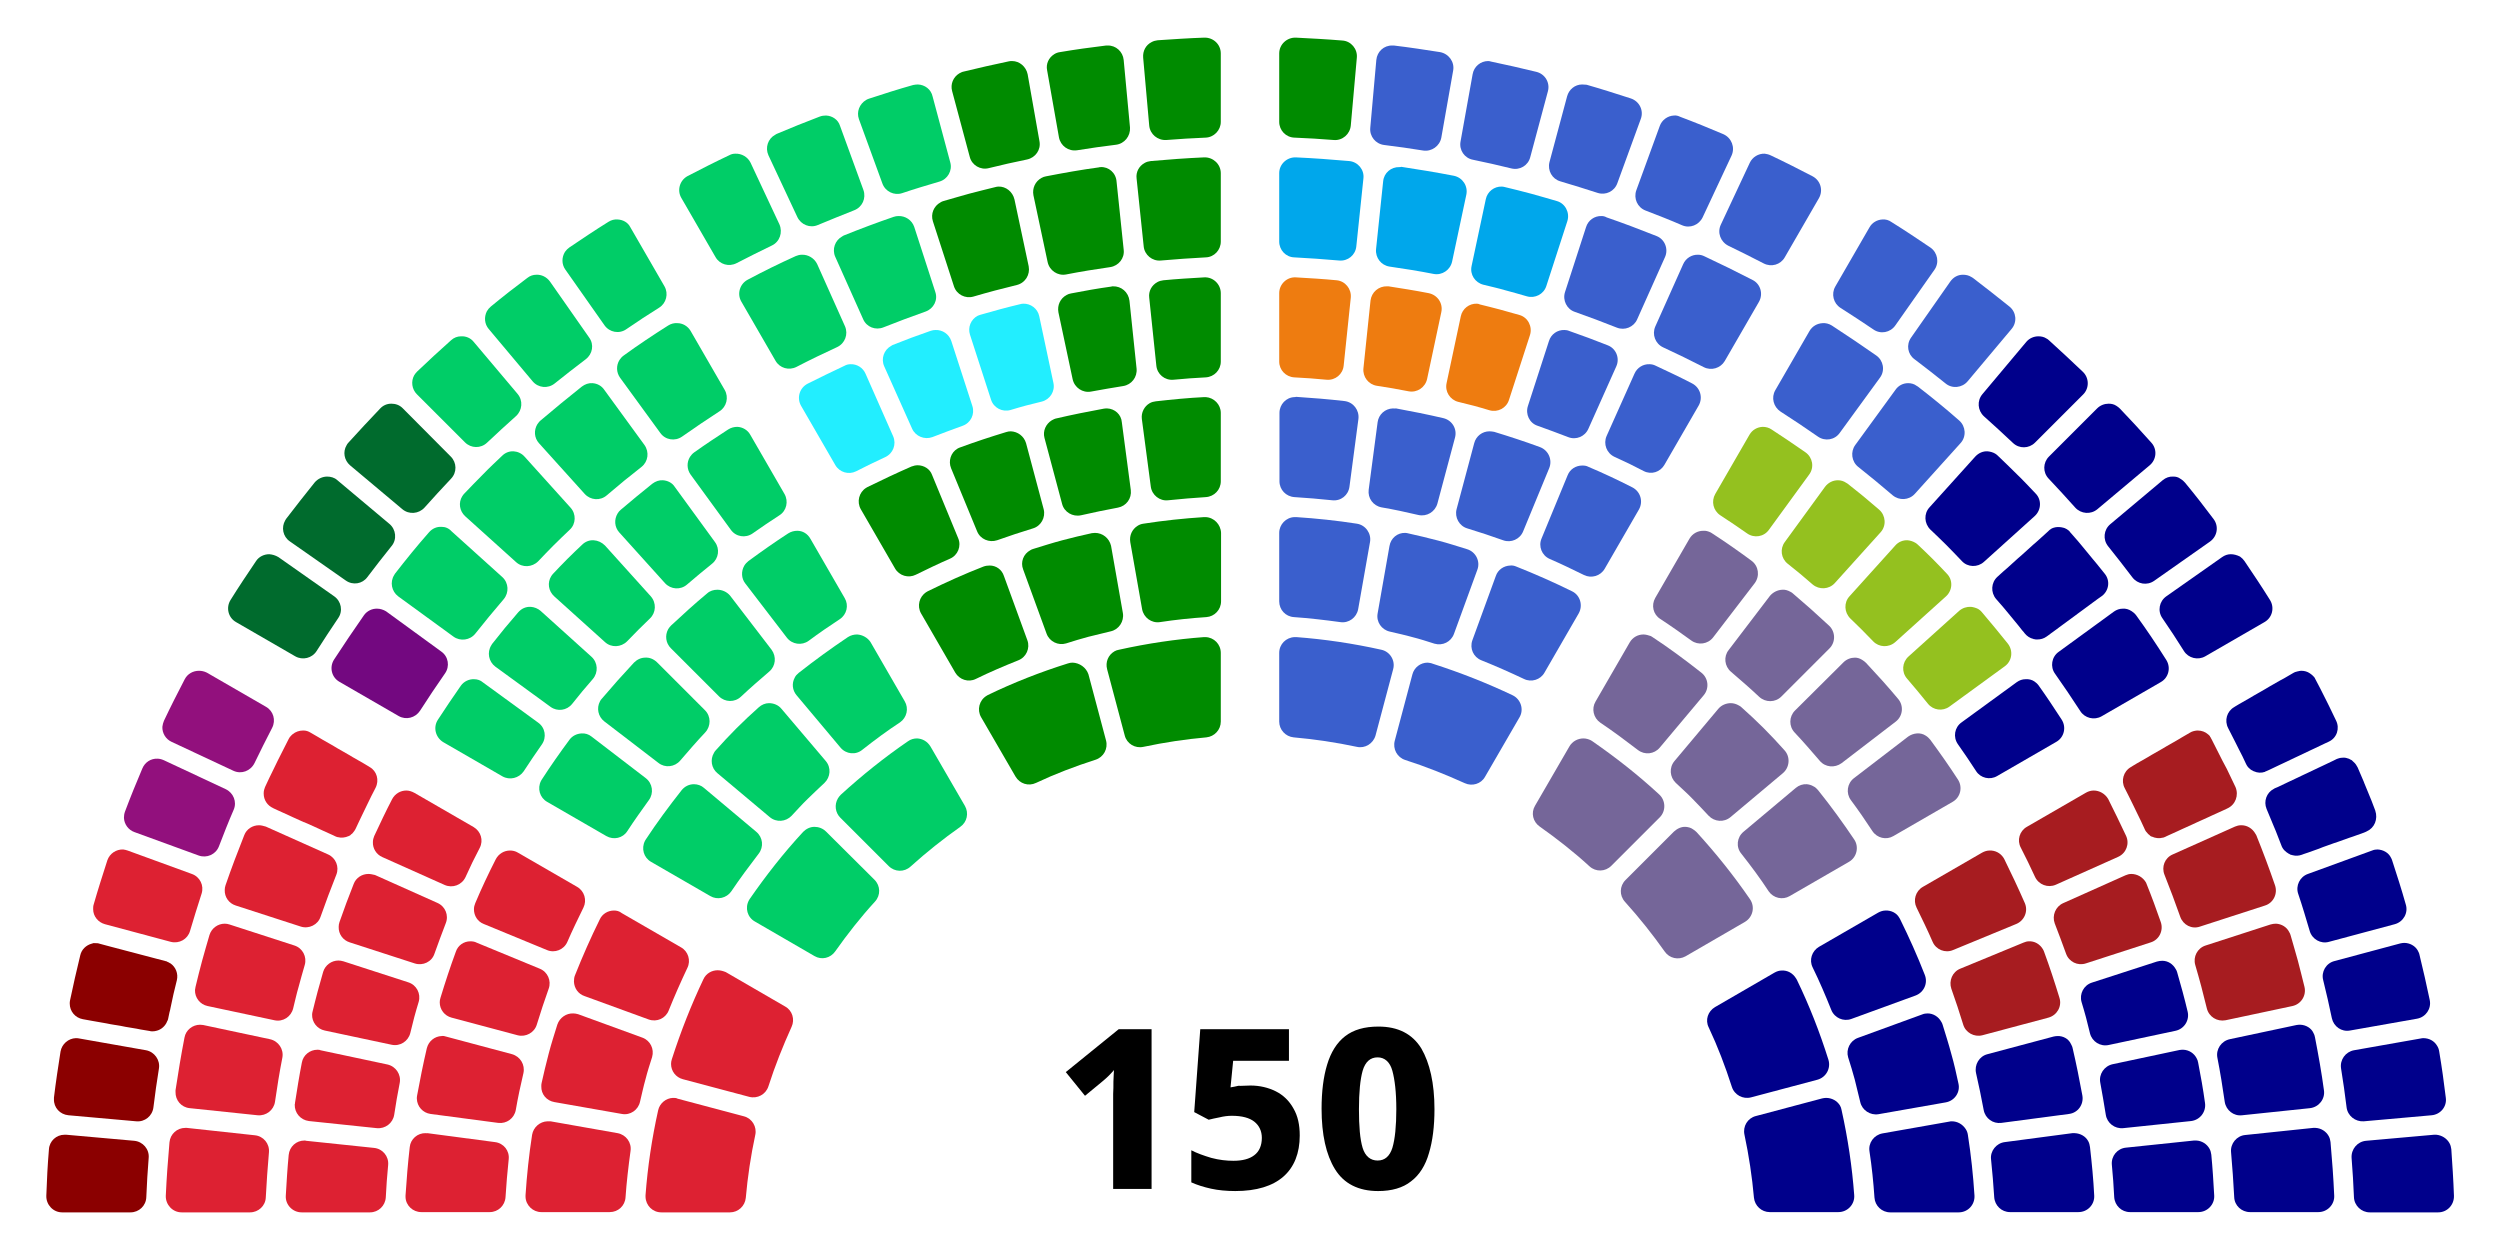 <svg version="1.1" id="svg2" xmlns:cc="http://creativecommons.org/ns#" xmlns:dc="http://purl.org/dc/elements/1.1/" xmlns:rdf="http://www.w3.org/1999/02/22-rdf-syntax-ns#" xmlns:svg="http://www.w3.org/2000/svg" xmlns="http://www.w3.org/2000/svg" xmlns:xlink="http://www.w3.org/1999/xlink" x="0" y="0" viewBox="0 0 950 475" style="enable-background:new 0 0 950 475;" xml:space="preserve"><style type="text/css">.st0{fill:#3A5FCD;}
	.st1{fill:#92107D;}
	.st2{fill:#00A7EB;}
	.st3{fill:#008B00;}
	.st4{fill:#00008B;}
	.st5{fill:#EE7C10;}
	.st6{fill:#A71C20;}
	.st7{fill:#730880;}
	.st8{fill:#006B2D;}
	.st9{fill:#00CD67;}
	.st10{fill:#94C11F;}
	.st11{fill:#22EEFF;}
	.st12{fill:#DD2132;}
	.st13{fill:#756699;}
	.st14{fill:#8B0000;}</style><g id="g1289" transform="translate(0)"><path id="path2449" d="M437.6 451.8h-14.6V419c0-.8 0-1.9 0-3.3.1-1.4.1-3.1.1-4.7.1-1.7.1-3.1.2-4.4-.4.6-1.1 1.2-1.9 2.1-.8.8-1.5 1.4-2.2 2l-6.9 5.7-7.3-9 20.1-16.3h12.5L437.6 451.8z"/><path id="path2451" d="M475.2 412.5c3.5 0 6.8.8 9.6 2.2s5.1 3.6 6.7 6.5c1.7 2.9 2.4 6.3 2.4 10.3 0 6.7-2.1 12-6.2 15.6-4.1 3.6-10.2 5.5-18.3 5.5-3.3 0-6.5-.3-9.2-.9s-5.3-1.4-7.5-2.4v-12.2c2.1 1.1 4.6 2 7.6 2.9 3 .8 5.8 1.1 8.4 1.1 3.4 0 6.1-.7 7.9-2.1 1.9-1.4 2.9-3.7 2.9-6.6 0-2.6-1-4.7-2.9-6.2-1.8-1.4-4.6-2.2-8.5-2.2-1.5 0-3.1.2-4.7.6-1.5.3-3 .6-4.1.9l-5.5-2.9 2.3-31.5h33.7v12h-21.2l-1 10.1c1-.2 2-.3 3-.6C471.7 412.7 473.2 412.5 475.2 412.5L475.2 412.5z"/><path id="path2453" d="M545.1 421.5c0 6.5-.7 12.1-2.1 16.7-1.3 4.6-3.6 8.3-6.8 10.7-3.1 2.5-7.4 3.7-12.5 3.7-7.5 0-13-2.8-16.4-8.3-3.4-5.5-5.1-13.2-5.1-23 0-6.5.7-12.1 2.1-16.7 1.4-4.7 3.7-8.4 6.8-10.8 3.2-2.5 7.4-3.7 12.7-3.7 7.5 0 12.9 2.8 16.3 8.3C543.3 403.9 545.1 411.6 545.1 421.5zM516.4 421.5c0 6.5.4 11.4 1.4 14.7 1 3.2 3 4.8 5.7 4.8 2.8 0 4.6-1.7 5.6-4.8 1-3.3 1.5-8.3 1.5-14.7 0-6.5-.6-11.3-1.5-14.6s-2.9-5.1-5.6-5.1c-2.8 0-4.7 1.7-5.7 5.1C516.9 410.1 516.4 415 516.4 421.5z"/></g><g id="g1823"><path id="path1686" class="st3" d="M457.6 14.3c-5.9.2-11.8.6-17.7 1-.8.1-1.6.3-2.3.7-2.2 1.1-3.4 3.4-3.2 5.9l2.3 25.8c.3 3.3 3.2 5.7 6.5 5.5 5-.4 10-.7 14.9-.9 3.2-.1 5.8-2.8 5.8-6v-26C463.9 16.9 461.1 14.2 457.6 14.3L457.6 14.3z"/><path id="path1684" d="M492.4 14.3c-3.4-.1-6.3 2.6-6.3 6v26c0 3.2 2.5 5.9 5.8 6 5 .2 10 .5 14.9.9 3.3.3 6.2-2.2 6.5-5.5l2.3-25.8c.3-3.3-2.2-6.3-5.5-6.5C504.1 14.9 498.2 14.6 492.4 14.3L492.4 14.3z" class="st3"/><path id="path1682" class="st3" d="M420.9 17.3c-.2 0-.4 0-.6 0-5.8.7-11.6 1.5-17.5 2.5-.8.1-1.6.4-2.2.8-2.1 1.3-3.2 3.7-2.7 6.1l4.5 25.5c.6 3.2 3.6 5.4 6.9 4.9 4.9-.8 9.9-1.5 14.8-2.1 3.2-.4 5.5-3.3 5.3-6.5L427 22.8C426.7 19.6 424 17.2 420.9 17.3L420.9 17.3z"/><path id="path1680" class="st0" d="M529.1 17.3c-3.2-.1-5.8 2.3-6.1 5.5l-2.3 25.8c-.3 3.2 2 6.1 5.3 6.5 4.9.6 9.9 1.3 14.8 2.1 3.2.5 6.3-1.7 6.9-4.9l4.5-25.5c.6-3.3-1.7-6.4-5-7-5.8-.9-11.6-1.8-17.5-2.5C529.5 17.3 529.3 17.3 529.1 17.3L529.1 17.3z"/><path id="path1678" class="st3" d="M384.6 23.2c-.4 0-.8 0-1.2.1-5.7 1.2-11.5 2.5-17.2 3.9-.6.1-1.1.4-1.7.7-2.3 1.4-3.4 4.1-2.7 6.7l6.7 25c.8 3.2 4.1 5.1 7.2 4.3 4.8-1.2 9.7-2.3 14.6-3.3 3.2-.7 5.3-3.7 4.7-6.9l-4.5-25.5C389.9 25.3 387.4 23.2 384.6 23.2L384.6 23.2z"/><path id="path1676" class="st0" d="M565.5 23.2c-2.9 0-5.4 2.1-5.9 5L555 53.8c-.6 3.2 1.5 6.3 4.7 6.9 4.9 1 9.7 2.1 14.6 3.3 3.2.8 6.4-1.1 7.2-4.3l6.7-25c.9-3.3-1.1-6.6-4.4-7.4-5.7-1.4-11.5-2.7-17.2-3.9C566.3 23.3 565.9 23.2 565.5 23.2L565.5 23.2z"/><path id="path1674" d="M348.8 32.1c-.6 0-1.2.1-1.8.2-5.7 1.6-11.3 3.4-16.8 5.2-.4.1-.7.3-1.1.5-2.5 1.5-3.7 4.5-2.7 7.3l8.9 24.4c1.1 3.1 4.5 4.7 7.5 3.7 4.7-1.6 9.5-3 14.2-4.4 3.1-.9 5-4.2 4.1-7.3l-6.7-25C353.8 33.9 351.4 32.2 348.8 32.1z" class="st9"/><path id="path1672" class="st0" d="M601.2 32.1c-2.7 0-5 1.9-5.7 4.5l-6.7 25c-.8 3.2 1 6.4 4.1 7.3 4.8 1.4 9.5 2.9 14.2 4.4 3.1 1 6.4-.6 7.5-3.7l8.9-24.4c1.2-3.2-.5-6.7-3.8-7.8-5.6-1.8-11.2-3.6-16.8-5.2C602.4 32.2 601.8 32.1 601.2 32.1L601.2 32.1z"/><path id="path1670" class="st0" d="M636.1 43.9c-2.4.1-4.6 1.7-5.4 4l-8.9 24.4c-1.1 3.1.4 6.5 3.5 7.7 4.7 1.8 9.3 3.6 13.9 5.6 3 1.3 6.4-.1 7.8-3l11-23.5c1.4-3.1 0-6.7-3.1-8.1-5.4-2.3-10.8-4.5-16.4-6.6C637.7 44 636.9 43.8 636.1 43.9z"/><path id="path1668" class="st9" d="M313.9 43.9c-.8 0-1.6.1-2.4.4-5.5 2.1-11 4.3-16.4 6.6-.2.1-.4.2-.5.3-2.8 1.5-3.9 4.9-2.6 7.8l11 23.5c1.4 2.9 4.8 4.3 7.8 3 4.6-1.9 9.2-3.8 13.8-5.6 3.1-1.2 4.6-4.6 3.5-7.7l-8.9-24.4C318.5 45.5 316.3 44 313.9 43.9L313.9 43.9z"/><path id="path1666" class="st9" d="M279.4 58.4c-.8 0-1.6.2-2.3.6-5.3 2.5-10.6 5.2-15.8 7.9-3 1.6-4.1 5.4-2.4 8.3l13 22.5c1.6 2.8 5.1 3.8 8 2.3 4.4-2.3 8.9-4.5 13.4-6.7 3-1.4 4.2-5 2.9-8l-11-23.5C284.1 59.6 281.8 58.3 279.4 58.4z"/><path id="path1664" class="st0" d="M670.6 58.4c-2.4-.1-4.7 1.3-5.7 3.5l-11 23.5c-1.4 3-.1 6.5 2.9 8 4.5 2.2 9 4.4 13.4 6.7 2.9 1.5 6.4.5 8-2.3l13-22.5c1.7-3 .6-6.7-2.4-8.3-5.2-2.7-10.5-5.4-15.8-7.9C672.2 58.7 671.4 58.5 670.6 58.4z"/><path id="path1662" class="st3" d="M457.6 59.8c-6.8.3-13.5.8-20.3 1.4-.8.1-1.6.3-2.3.7-2.2 1.2-3.4 3.5-3.1 5.9l2.7 25.8c.3 3.3 3.3 5.7 6.5 5.4 5.7-.5 11.4-.9 17.1-1.2 3.2-.1 5.7-2.8 5.7-6v-26C463.9 62.4 461 59.7 457.6 59.8L457.6 59.8z"/><path id="path1656" class="st3" d="M418.2 63.5c-.2 0-.4 0-.6.1-6.7.9-13.4 2.1-20.1 3.4-.6.1-1.2.3-1.7.6-2.4 1.3-3.6 3.9-3.1 6.6l5.4 25.4c.7 3.2 3.8 5.3 7 4.7 5.6-1.1 11.2-2 16.8-2.8 3.2-.5 5.5-3.4 5.1-6.6l-2.7-25.8C424.1 65.7 421.3 63.3 418.2 63.5z"/><path id="path1654" class="st3" d="M379.4 70.9c-.4 0-.8.1-1.2.2-3.2.8-6.5 1.6-9.9 2.5-3.3.9-6.6 1.9-9.8 2.8-.4.1-.8.3-1.1.5-2.6 1.4-3.8 4.4-2.9 7.2l8 24.7c1 3.1 4.3 4.8 7.4 3.9 2.8-.8 5.5-1.6 8.2-2.3 2.7-.7 5.4-1.4 8.3-2.1 3.2-.8 5.1-3.9 4.5-7.1l-5.4-25.4C384.8 72.8 382.2 70.8 379.4 70.9z"/><path id="path1650" class="st9" d="M341.4 82.1c-.6 0-1.2.1-1.8.3-6.4 2.2-12.8 4.6-19 7.1-.2.1-.4.2-.5.3-2.8 1.5-4 4.9-2.7 7.8l10.6 23.7c1.3 3 4.7 4.3 7.7 3.1 5.3-2.1 10.6-4.1 16-6 3.1-1.1 4.8-4.4 3.7-7.5l-8-24.7C346.5 83.6 344 82 341.4 82.1L341.4 82.1z"/><path id="path1648" class="st0" d="M608.6 82.1c-2.7-.1-5.1 1.6-5.9 4.2l-8 24.7c-1 3.1.7 6.5 3.7 7.5 5.4 1.9 10.7 3.9 16 6 3 1.2 6.4-.2 7.7-3.1l10.6-23.7c1.4-3.1-.1-6.8-3.2-8-6.3-2.5-12.6-4.9-19-7.1C609.8 82.2 609.2 82.1 608.6 82.1L608.6 82.1z"/><path id="path1646" class="st0" d="M715.3 83.4c-2 .1-3.9 1.2-4.9 3l-13 22.5c-1.6 2.8-.7 6.4 2 8.1 4.2 2.7 8.4 5.4 12.5 8.2 2.7 1.9 6.4 1.2 8.3-1.5l14.9-21.2c1.9-2.7 1.2-6.5-1.5-8.4-4.9-3.3-9.8-6.6-14.8-9.7C717.7 83.6 716.5 83.3 715.3 83.4z"/><path id="path1644" d="M234.7 83.4c-1.2-.1-2.4.2-3.5.9-5 3.1-9.9 6.4-14.8 9.7-.7.5-1.2 1-1.7 1.7-1.3 2.1-1.3 4.7.1 6.7l14.9 21.2c1.9 2.7 5.6 3.4 8.3 1.5 4.1-2.8 8.3-5.6 12.5-8.2 2.7-1.7 3.6-5.3 2-8.1l-13-22.5C238.6 84.5 236.7 83.5 234.7 83.4L234.7 83.4z" class="st9"/><path id="path1642" class="st9" d="M304.7 96.8c-.8 0-1.6.2-2.3.5-6.2 2.8-12.3 5.8-18.3 9-3 1.6-4.1 5.4-2.4 8.3l13 22.5c1.6 2.8 5.1 3.8 8 2.3 5-2.6 10.2-5.1 15.4-7.5 3-1.4 4.3-4.9 3-7.9l-10.6-23.7C309.4 98.1 307.1 96.7 304.7 96.8z"/><path id="path1640" class="st0" d="M645.3 96.8c-2.4-.1-4.7 1.3-5.7 3.6L629 124.1c-1.3 3 0 6.5 3 7.9 5.2 2.4 10.3 4.9 15.4 7.5 2.9 1.5 6.4.4 8-2.3l13-22.5c1.7-3 .6-6.8-2.4-8.3-6-3.1-12.1-6.1-18.3-9C646.9 97 646.1 96.8 645.3 96.8z"/><path id="path1638" class="st0" d="M745.9 104.4c-1.9 0-3.6.9-4.8 2.6l-14.9 21.3c-1.9 2.7-1.3 6.3 1.3 8.2 4 3 7.9 6.1 11.8 9.2 2.5 2.1 6.3 1.7 8.4-.8l16.7-19.9c2.2-2.6 1.8-6.4-.8-8.5-4.6-3.7-9.2-7.3-13.9-10.9-.2-.1-.3-.2-.5-.3C748.1 104.6 747 104.4 745.9 104.4L745.9 104.4z"/><path id="path1636" d="M203.8 104.4c-1.2 0-2.4.4-3.4 1.2-4.7 3.5-9.3 7.1-13.9 10.9-.6.5-1.1 1.1-1.5 1.8-1.1 2.2-.9 4.8.7 6.7l16.7 19.9c2.1 2.5 5.8 2.9 8.4.8 3.9-3.1 7.8-6.2 11.8-9.2 2.6-2 3.2-5.6 1.3-8.2L209 107C207.7 105.2 205.7 104.3 203.8 104.4L203.8 104.4z" class="st9"/><path id="path1634" class="st3" d="M457.6 105.4c-5.2.3-10.3.6-15.5 1.1-.8.1-1.6.3-2.3.7-2.2 1.2-3.4 3.5-3.1 5.9l2.7 25.8c.3 3.3 3.2 5.7 6.5 5.4 4.1-.4 8.2-.7 12.3-.9 3.2-.2 5.7-2.8 5.7-6v-26C463.9 108 461 105.2 457.6 105.4L457.6 105.4z"/><path id="path1632" class="st5" d="M492.4 105.4c-3.4-.2-6.3 2.6-6.3 6v26c0 3.2 2.5 5.8 5.7 6 4.1.2 8.2.5 12.3.9 3.3.3 6.2-2.1 6.5-5.4l2.7-25.8c.3-3.3-2.1-6.3-5.4-6.6C502.8 106 497.6 105.7 492.4 105.4L492.4 105.4z"/><path id="path1630" class="st3" d="M422.9 108.8c-.2 0-.4 0-.6.1-5.1.7-10.2 1.6-15.3 2.6-.6.1-1.2.3-1.7.6-2.4 1.3-3.6 3.9-3.1 6.6l5.4 25.4c.7 3.2 3.8 5.3 7 4.7 4.1-.8 8.1-1.4 12.2-2.1 3.2-.5 5.4-3.4 5.1-6.6l-2.7-25.8C428.8 111 426.1 108.7 422.9 108.8L422.9 108.8z"/><path id="path1628" class="st5" d="M527.1 108.8c-3.2-.1-5.9 2.2-6.3 5.4l-2.7 25.8c-.3 3.2 1.9 6.1 5.1 6.6 4 .6 8.1 1.3 12.1 2.1 3.2.6 6.3-1.5 7-4.7l5.4-25.4c.7-3.3-1.4-6.5-4.8-7.2-5.1-1-10.2-1.8-15.3-2.6C527.5 108.8 527.3 108.8 527.1 108.8L527.1 108.8z"/><path id="path1626" d="M388.8 115.4c-.4 0-.8.1-1.2.2-2.4.6-5 1.2-7.5 1.9-2.6.7-5 1.4-7.5 2.1-.4.1-.8.3-1.1.4-2.6 1.4-3.8 4.4-2.9 7.2l8 24.7c1 3.1 4.3 4.8 7.4 3.9 2-.6 4-1.2 5.9-1.7s3.9-1 6-1.5c3.1-.8 5.1-3.9 4.4-7.1l-5.4-25.4C394.3 117.3 391.7 115.3 388.8 115.4L388.8 115.4z" class="st11"/><path id="path1624" class="st5" d="M561.2 115.4c-2.9-.1-5.5 1.9-6.1 4.8l-5.4 25.4c-.7 3.2 1.3 6.3 4.4 7.1 2.1.5 4 1 6 1.5 1.9.5 3.9 1.1 5.9 1.7 3.1.9 6.4-.8 7.4-3.9l8-24.7c1-3.2-.8-6.7-4-7.6-2.4-.7-4.9-1.4-7.5-2.1s-5.1-1.3-7.5-1.9C562 115.5 561.6 115.4 561.2 115.4z"/><path id="path1622" d="M692.6 122.8c-2 .1-3.9 1.1-5 3l-13 22.5c-1.6 2.8-.7 6.3 2 8.1 4.8 3.1 9.5 6.2 14.2 9.5 2.7 1.9 6.4 1.3 8.3-1.4l15.3-21c2-2.7 1.3-6.5-1.4-8.4-5.6-3.9-11.2-7.7-16.9-11.4C695 123 693.7 122.7 692.6 122.8L692.6 122.8z" class="st0"/><path id="path1620" class="st9" d="M257.4 122.8c-1.2-.1-2.4.2-3.5.9-5.7 3.6-11.4 7.4-16.9 11.4-.7.5-1.2 1.1-1.6 1.7l0 0c-1.3 2.1-1.2 4.7.2 6.7l15.3 21c1.9 2.7 5.6 3.3 8.3 1.4 4.7-3.3 9.4-6.5 14.2-9.6 2.7-1.7 3.6-5.3 2-8.1l-13-22.5C261.3 123.9 259.4 122.8 257.4 122.8L257.4 122.8z"/><path id="path1618" d="M355.5 125.4c-.6 0-1.2.1-1.8.3-4.9 1.7-9.8 3.5-14.5 5.4-.2.1-.4.2-.5.3-2.8 1.5-4 4.9-2.7 7.8l10.6 23.7c1.3 2.9 4.7 4.3 7.7 3.2 3.8-1.5 7.7-2.9 11.5-4.3 3.1-1.1 4.7-4.4 3.7-7.5l-8-24.7C360.6 126.9 358.1 125.3 355.5 125.4L355.5 125.4z" class="st11"/><path id="path1616" class="st0" d="M594.5 125.4c-2.7-.1-5.1 1.6-5.9 4.2l-8 24.7c-1 3.1.6 6.5 3.7 7.5 3.9 1.4 7.7 2.8 11.6 4.3 3 1.2 6.4-.2 7.7-3.2l10.6-23.7c1.4-3.1-.1-6.8-3.3-8-4.8-1.9-9.6-3.7-14.5-5.4C595.7 125.5 595.1 125.4 594.5 125.4L594.5 125.4z"/><path id="path1614" d="M774.6 127.8c-1.7 0-3.4.7-4.6 2.1l-16.7 19.9c-2.1 2.5-1.8 6.2.6 8.4 3.7 3.3 7.4 6.7 11 10.1 2.4 2.3 6.1 2.2 8.4-.1l18.3-18.3c2.4-2.4 2.3-6.3-.1-8.6-4.3-4.1-8.6-8.1-12.9-12-.3-.3-.6-.5-1-.7l0 0C776.7 128 775.6 127.8 774.6 127.8L774.6 127.8z" class="st4"/><path id="path1612" d="M175.2 127.8c-1.4 0-2.7.5-3.8 1.5-4.4 3.9-8.7 7.9-12.9 11.9-.4.4-.8.9-1.1 1.4-1.3 2.3-.9 5.3 1 7.2l18.3 18.3c2.3 2.3 6 2.4 8.4.1 3.6-3.4 7.3-6.8 11-10.1 2.4-2.2 2.7-5.9.6-8.4L180 129.9C178.8 128.4 177 127.7 175.2 127.8L175.2 127.8z" class="st9"/><path id="path1610" d="M323.2 138.4c-.8 0-1.6.2-2.3.6-4.7 2.2-9.4 4.5-14 6.8-3.1 1.6-4.2 5.4-2.5 8.4l13 22.5c1.6 2.8 5.1 3.8 7.9 2.4 3.7-1.9 7.4-3.7 11.1-5.4 3-1.4 4.3-4.9 3-7.9L328.9 142C327.9 139.7 325.6 138.3 323.2 138.4L323.2 138.4z" class="st11"/><path id="path1608" class="st0" d="M626.8 138.4c-2.4-.1-4.7 1.3-5.7 3.6l-10.6 23.7c-1.3 3 0 6.5 3 7.9 3.8 1.7 7.5 3.5 11.1 5.4 2.9 1.5 6.3.4 7.9-2.4l13-22.5c1.7-3 .6-6.8-2.5-8.4-4.6-2.4-9.3-4.6-14-6.8C628.4 138.6 627.6 138.4 626.8 138.4L626.8 138.4z"/><path id="path1606" d="M725.1 145.6c-1.9 0-3.7.9-4.8 2.5l-15.3 21c-1.9 2.6-1.4 6.3 1.1 8.3 4.4 3.5 8.8 7.1 13.1 10.8 2.5 2.1 6.2 1.9 8.4-.5l17.4-19.3c2.3-2.5 2-6.4-.5-8.6-5.1-4.5-10.4-8.8-15.7-12.9-.2-.1-.3-.2-.5-.3C727.4 145.9 726.2 145.6 725.1 145.6L725.1 145.6z" class="st0"/><path id="path1604" class="st9" d="M225.1 145.6c-1.4-.1-2.8.4-4 1.3-5.3 4.2-10.5 8.5-15.7 12.9-.5.4-.8.9-1.2 1.4-1.4 2.3-1.2 5.2.6 7.2l17.4 19.3c2.2 2.4 5.9 2.7 8.4.5 4.3-3.7 8.7-7.3 13.2-10.8 2.5-2 3-5.6 1.1-8.3l-15.3-21C228.6 146.6 226.9 145.7 225.1 145.6z"/><path id="path1602" class="st0" d="M491.9 150.9c-3.2.1-5.7 2.8-5.7 6v26c0 3.2 2.5 5.8 5.7 6 4.8.3 9.5.7 14.3 1.2 3.3.4 6.2-1.9 6.6-5.2l3.4-25.7c.4-3.3-1.9-6.4-5.3-6.8-6.1-.7-12.2-1.2-18.4-1.6C492.3 150.9 492.1 150.9 491.9 150.9L491.9 150.9z"/><path id="path1600" class="st3" d="M458.2 150.9c-.2 0-.4 0-.6 0-6.1.3-12.2.9-18.4 1.6-.8.1-1.6.3-2.3.7-2.1 1.2-3.3 3.6-3 6l3.4 25.7c.4 3.2 3.4 5.6 6.6 5.2 4.8-.5 9.6-.9 14.3-1.2 3.2-.2 5.7-2.8 5.7-6v-26C463.9 153.7 461.3 151.1 458.2 150.9L458.2 150.9z"/><path id="path1598" class="st8" d="M148.7 153.4c-1.6 0-3.1.6-4.3 1.9-4.1 4.3-8.1 8.6-12 12.9-.3.3-.5.6-.7 1-1.5 2.5-.9 5.7 1.3 7.6l19.9 16.7c2.5 2.1 6.2 1.8 8.4-.6 3.3-3.7 6.7-7.4 10.1-11 2.3-2.4 2.2-6.1-.1-8.4L153 155.1C151.8 153.9 150.3 153.4 148.7 153.4L148.7 153.4z"/><path id="path1596" d="M801.3 153.4c-1.6 0-3.2.6-4.4 1.8l-18.3 18.3c-2.3 2.3-2.4 6-.1 8.4 3.4 3.6 6.8 7.3 10.1 11 2.2 2.4 5.9 2.7 8.4.6l19.9-16.7c2.6-2.2 2.9-6.1.6-8.6-3.9-4.4-7.9-8.7-11.9-12.9-.4-.4-.9-.8-1.4-1.1C803.3 153.6 802.3 153.4 801.3 153.4L801.3 153.4z" class="st4"/><path id="path1594" class="st3" d="M420.7 155.2c-.4 0-.8 0-1.3.1-6 1.1-12 2.3-18 3.7-.6.1-1.1.4-1.7.7-2.3 1.4-3.5 4.1-2.8 6.7l6.7 25.1c.8 3.1 4 5 7.2 4.3 4.7-1.1 9.3-2 14-2.9 3.2-.6 5.3-3.5 4.9-6.7l-3.4-25.7C426.1 157.5 423.6 155.3 420.7 155.2L420.7 155.2z"/><path id="path1592" class="st0" d="M529.3 155.2c-3 .1-5.4 2.3-5.8 5.2l-3.4 25.7c-.4 3.2 1.7 6.1 4.9 6.7 4.7.8 9.3 1.8 14 2.9 3.2.7 6.3-1.2 7.2-4.3l6.7-25.1c.9-3.3-1.1-6.6-4.4-7.4-6-1.4-12-2.6-18-3.7C530.1 155.3 529.7 155.2 529.3 155.2L529.3 155.2z"/><path id="path1590" class="st9" d="M280.2 162.2c-1.2 0-2.4.3-3.5 1-4.3 2.8-8.7 5.7-12.9 8.7-.7.5-1.2 1.1-1.6 1.7-1.3 2.1-1.2 4.7.2 6.7l15.3 21c1.9 2.7 5.6 3.3 8.3 1.4 3.4-2.4 6.8-4.7 10.2-6.9 2.7-1.7 3.5-5.3 1.9-8.1l-13-22.5C284.1 163.4 282.2 162.3 280.2 162.2L280.2 162.2z"/><path id="path1588" class="st10" d="M669.8 162.2c-2 .1-3.9 1.1-5 3l-13 22.5c-1.6 2.8-.8 6.3 1.9 8.1 3.4 2.2 6.9 4.6 10.2 6.9 2.7 1.9 6.4 1.3 8.3-1.4l15.3-21c2-2.7 1.3-6.5-1.4-8.4-4.3-3-8.6-5.9-12.9-8.7C672.2 162.5 671 162.2 669.8 162.2L669.8 162.2z"/><path id="path1586" class="st3" d="M384.1 163.9c-.6 0-1.2.1-1.8.3-5.9 1.8-11.7 3.7-17.4 5.8-.4.1-.7.3-1.1.5-2.5 1.5-3.5 4.7-2.4 7.4l9.9 24c1.2 3 4.6 4.4 7.6 3.4 4.5-1.6 9-3.1 13.6-4.5 3.1-.9 4.9-4.2 4.1-7.3l-6.7-25.1C389.1 165.7 386.7 164 384.1 163.9L384.1 163.9z"/><path id="path1584" class="st0" d="M566 163.9c-2.7 0-5.1 1.8-5.8 4.5l-6.7 25.1c-.8 3.1 1 6.4 4.1 7.3 4.6 1.4 9.1 2.9 13.6 4.5 3 1.1 6.4-.4 7.6-3.4l9.9-24c1.3-3.2-.3-6.8-3.5-8-5.7-2.1-11.5-4-17.4-5.8C567.2 164 566.6 163.9 566 163.9L566 163.9z"/><path id="path1582" class="st9" d="M195.2 171.5c-1.6-.1-3.2.5-4.4 1.7-2.4 2.3-4.9 4.6-7.3 7.1-2.4 2.4-4.8 4.9-7.1 7.3-.3.3-.5.6-.7.9-1.6 2.5-1.1 5.7 1.1 7.7l19.3 17.4c2.4 2.2 6.1 2 8.4-.3 2-2.1 3.9-4.1 5.9-6.1s4-3.9 6.1-5.9c2.4-2.2 2.5-6 .3-8.4l-17.4-19.3C198.3 172.3 196.7 171.6 195.2 171.5L195.2 171.5z"/><path id="path1580" d="M755.3 171.5c-1.7-.1-3.4.6-4.7 2l-17.4 19.3c-2.2 2.4-2 6.1.3 8.4 2.1 2 4.1 3.9 6.1 5.9s3.9 4 5.9 6.1c2.2 2.4 6 2.5 8.4.3l19.3-17.4c2.5-2.3 2.7-6.2.3-8.6-2.3-2.4-4.6-4.9-7.1-7.3-2.4-2.4-4.9-4.8-7.3-7.1-.3-.3-.6-.5-.9-.7C757.4 171.9 756.3 171.6 755.3 171.5z" class="st4"/><path id="path1578" class="st3" d="M348.7 176.8c-.8 0-1.6.2-2.4.5-5.7 2.5-11.2 5.1-16.7 7.8-.2.1-.4.2-.5.3l0 0c-2.7 1.7-3.6 5.3-2 8.1l13 22.5c1.6 2.8 5.1 3.8 7.9 2.4 4.3-2.1 8.6-4.2 13-6.1 3-1.3 4.4-4.8 3.1-7.8l-9.9-24C353.4 178.2 351.1 176.8 348.7 176.8L348.7 176.8z"/><path id="path1576" class="st0" d="M601.3 176.9c-2.5 0-4.7 1.4-5.6 3.7l-9.9 24c-1.3 3 .1 6.5 3.1 7.8 4.4 1.9 8.7 4 13 6.1 2.8 1.4 6.3.4 7.9-2.4l13-22.5c1.7-3 .6-6.8-2.5-8.4-5.5-2.8-11-5.4-16.7-7.8C602.9 177 602.1 176.9 601.3 176.9L601.3 176.9z"/><path id="path1574" class="st8" d="M124.3 181.1c-1.7 0-3.5.8-4.7 2.2-3.7 4.6-7.3 9.2-10.9 13.9-.1.2-.2.3-.3.5l0 0c-1.6 2.7-.9 6.2 1.7 8l21.3 14.9c2.7 1.9 6.3 1.3 8.2-1.3 3-4 6.1-7.9 9.2-11.8 2.1-2.5 1.7-6.3-.8-8.4l-19.9-16.7C127.1 181.5 125.7 181.1 124.3 181.1L124.3 181.1z"/><path id="path1572" d="M825.9 181.1c-1.5-.1-2.9.4-4.1 1.4l-19.9 16.7c-2.5 2.1-2.9 5.8-.8 8.4 3.1 3.9 6.2 7.8 9.2 11.8 2 2.6 5.6 3.2 8.3 1.3l21.2-14.9c2.8-2 3.4-5.8 1.4-8.5-3.5-4.7-7.1-9.3-10.9-13.9-.5-.6-1.1-1.1-1.8-1.5C827.7 181.3 826.8 181.1 825.9 181.1z" class="st4"/><path id="path1570" class="st9" d="M251.9 182.5c-1.4-.1-2.8.4-4 1.3-4 3.2-8 6.5-12 9.9-.5.4-.9.9-1.2 1.4-1.4 2.3-1.2 5.2.6 7.2l17.4 19.3c2.2 2.4 5.9 2.7 8.4.5 3.1-2.7 6.3-5.3 9.5-7.9 2.5-2 3-5.6 1.1-8.2l-15.3-21C255.4 183.4 253.6 182.6 251.9 182.5L251.9 182.5z"/><path id="path1568" class="st10" d="M698.4 182.5c-1.9 0-3.7.9-4.9 2.5l-15.3 21c-1.9 2.6-1.4 6.2 1.1 8.2 3.2 2.5 6.4 5.2 9.5 7.9 2.5 2.1 6.2 1.9 8.4-.5l17.4-19.3c2.3-2.5 2-6.4-.5-8.6-3.9-3.4-7.9-6.7-12-9.9-.2-.1-.3-.2-.5-.3C700.6 182.8 699.5 182.5 698.4 182.5z"/><path id="path1566" class="st3" d="M458.1 196.5c-.2 0-.4 0-.6 0-7.7.5-15.3 1.3-23 2.5-.8.1-1.6.4-2.2.8-2.1 1.3-3.2 3.7-2.8 6.2l4.5 25.5c.6 3.2 3.6 5.4 6.8 4.9 5.9-.9 11.7-1.5 17.6-1.9 3.1-.2 5.6-2.8 5.6-6v-26C463.9 199.3 461.3 196.6 458.1 196.5L458.1 196.5z"/><path id="path1564" class="st0" d="M491.9 196.5c-3.2.1-5.8 2.8-5.8 6v26c0 3.2 2.4 5.8 5.6 6 5.8.4 11.7 1.1 17.6 1.9 3.2.5 6.2-1.7 6.8-4.9l4.5-25.5c.6-3.3-1.7-6.5-5-7-7.7-1.2-15.4-2-23-2.5C492.3 196.5 492.1 196.5 491.9 196.5L491.9 196.5z"/><path id="path1562" class="st9" d="M167.8 200.2c-1.8-.1-3.5.6-4.8 2.1-4.5 5.1-8.8 10.4-12.9 15.7-.1.2-.2.3-.3.5-1.7 2.7-1 6.2 1.5 8.1l21 15.3c2.6 1.9 6.3 1.4 8.3-1.1 3.5-4.4 7.1-8.8 10.8-13.1 2.1-2.5 1.9-6.2-.5-8.4l-19.3-17.4C170.5 200.7 169.2 200.2 167.8 200.2z"/><path id="path1558" class="st13" d="M647.2 201.7c-2.1 0-4.1 1.1-5.2 3l-13 22.5c-1.6 2.8-.8 6.3 1.9 8 4 2.6 7.9 5.4 11.8 8.2 2.6 1.9 6.3 1.4 8.3-1.2l15.8-20.6c2-2.7 1.5-6.5-1.2-8.5-5-3.7-10-7.2-15.1-10.5-.2-.1-.3-.2-.5-.3C649.1 201.9 648.2 201.6 647.2 201.7L647.2 201.7z"/><path id="path1556" class="st9" d="M303 201.7c-1.2 0-2.4.3-3.5 1-5.1 3.3-10.2 6.9-15.1 10.5-.6.5-1.2 1.1-1.6 1.8-1.2 2.1-1.1 4.8.4 6.7l15.8 20.6c2 2.6 5.7 3.1 8.3 1.2 3.9-2.9 7.8-5.6 11.8-8.2 2.7-1.8 3.5-5.3 1.9-8l-13-22.5C306.9 202.8 305 201.7 303 201.7L303 201.7z"/><path id="path1554" class="st3" d="M416.1 202.5c-.4 0-.8.1-1.2.1-3.7.8-7.4 1.7-11.2 2.7s-7.5 2.2-11.1 3.3c-.4.1-.8.3-1.1.5-2.6 1.4-3.8 4.5-2.7 7.3l8.9 24.4c1.1 3 4.4 4.6 7.4 3.7 2.9-.9 5.7-1.8 8.4-2.5 2.8-.7 5.6-1.4 8.6-2.1 3.1-.7 5.1-3.8 4.6-6.9l-4.5-25.6C421.5 204.5 419 202.5 416.1 202.5L416.1 202.5z"/><path id="path1552" class="st0" d="M534 202.5c-3-.1-5.5 2-6 5l-4.5 25.6c-.6 3.2 1.5 6.2 4.6 6.9 2.9.7 5.8 1.3 8.6 2.1 2.8.7 5.6 1.6 8.4 2.5 3.1.9 6.3-.7 7.4-3.7l8.9-24.4c1.2-3.2-.6-6.8-3.9-7.8-3.6-1.1-7.2-2.3-11.1-3.3-3.8-1-7.6-1.9-11.2-2.7C534.8 202.6 534.4 202.5 534 202.5L534 202.5z"/><path id="path1550" class="st9" d="M225.6 205.3c-1.6-.1-3.2.5-4.4 1.7-1.8 1.7-3.7 3.5-5.6 5.4-1.9 1.9-3.7 3.8-5.4 5.6-.3.3-.5.6-.7.9l0 0c-1.6 2.5-1.1 5.7 1.1 7.7l19.3 17.4c2.4 2.2 6.1 2 8.4-.3 1.5-1.5 2.9-3 4.3-4.4 1.4-1.4 2.9-2.8 4.4-4.3 2.3-2.2 2.5-5.9.3-8.4l-17.4-19.3C228.7 206.1 227.2 205.4 225.6 205.3L225.6 205.3z"/><path id="path1548" d="M724.9 205.3c-1.7-.1-3.5.6-4.7 2l-17.4 19.3c-2.2 2.4-2 6.1.3 8.4 1.5 1.5 3 2.9 4.4 4.3 1.4 1.4 2.8 2.9 4.3 4.4 2.2 2.3 5.9 2.5 8.4.3l19.3-17.4c2.5-2.3 2.7-6.2.3-8.6-1.7-1.8-3.5-3.7-5.4-5.6-1.9-1.9-3.8-3.7-5.6-5.4-.3-.3-.6-.5-.9-.7l0 0C726.9 205.7 725.9 205.4 724.9 205.3L724.9 205.3z" class="st10"/><path id="path1546" class="st8" d="M102.3 210.6c-1.9 0-3.9.9-5 2.6-3.3 4.9-6.6 9.8-9.7 14.8-1.8 2.9-.9 6.7 2.1 8.4l22.5 13c2.8 1.6 6.4.7 8.1-2 2.7-4.2 5.4-8.4 8.2-12.5 1.9-2.7 1.2-6.4-1.5-8.3l-21.2-14.9C104.6 211 103.5 210.7 102.3 210.6L102.3 210.6z"/><path id="path1544" class="st4" d="M847.7 210.6c-1.2 0-2.3.4-3.3 1.1l-21.2 14.9c-2.7 1.9-3.4 5.6-1.5 8.3 2.8 4.1 5.6 8.3 8.2 12.5 1.7 2.7 5.3 3.6 8.1 2l22.5-13c3-1.7 3.9-5.5 2.1-8.4-3.1-5-6.4-9.9-9.7-14.8-.5-.7-1-1.2-1.7-1.7C850 210.9 848.8 210.6 847.7 210.6L847.7 210.6z"/><path id="path1542" class="st3" d="M376.1 214.9c-.8 0-1.6.1-2.4.4-7.2 2.8-14.3 6-21.2 9.4-.2.1-.4.2-.5.3-2.7 1.7-3.6 5.3-2 8.1l13 22.5c1.6 2.7 5 3.8 7.8 2.4 5.3-2.6 10.7-4.9 16.2-7.1 3-1.2 4.5-4.6 3.4-7.6l-8.9-24.4C380.7 216.4 378.5 214.9 376.1 214.9L376.1 214.9z"/><path id="path1540" class="st0" d="M573.9 214.9c-2.5.1-4.7 1.6-5.5 4l-8.9 24.4c-1.1 3.1.4 6.4 3.4 7.6 5.5 2.2 10.9 4.6 16.2 7.1 2.8 1.4 6.3.3 7.8-2.4l13-22.5c1.7-3 .6-6.9-2.5-8.4-6.9-3.4-13.9-6.5-21.2-9.4C575.5 215 574.7 214.8 573.9 214.9L573.9 214.9z"/><path id="path1538" class="st9" d="M272.6 224.1c-1.4 0-2.8.4-3.9 1.4-4.7 3.9-9.2 8-13.7 12.2-.4.4-.8.9-1.1 1.4-1.3 2.4-.9 5.3 1 7.2l18.3 18.3c2.3 2.3 6 2.4 8.4.1 3.5-3.3 7.1-6.4 10.7-9.5 2.5-2.1 2.8-5.7.9-8.3l-15.8-20.6C276.2 224.9 274.4 224.1 272.6 224.1L272.6 224.1z"/><path id="path1536" class="st13" d="M677.2 224.1c-1.7.1-3.4.9-4.6 2.3L656.9 247c-2 2.5-1.6 6.2.9 8.3 3.6 3.1 7.2 6.2 10.7 9.5 2.4 2.2 6.1 2.2 8.4-.1l18.3-18.3c2.4-2.4 2.3-6.3-.1-8.6-4.5-4.2-9.1-8.3-13.7-12.2-.3-.3-.6-.5-1-.7C679.3 224.3 678.3 224 677.2 224.1L677.2 224.1z"/><path id="path1534" class="st9" d="M201.7 230.6c-1.8-.1-3.5.6-4.8 2.1-3.4 3.9-6.7 7.9-9.9 12-.1.2-.2.3-.3.5l0 0c-1.7 2.7-1 6.2 1.5 8.1l21 15.3c2.6 1.9 6.2 1.4 8.2-1.1 2.5-3.2 5.2-6.4 7.9-9.5 2.1-2.5 1.9-6.2-.5-8.4l-19.3-17.4C204.4 231.2 203 230.7 201.7 230.6L201.7 230.6z"/><path id="path1532" d="M749 230.6c-1.6-.1-3.2.4-4.5 1.5l-19.3 17.4c-2.4 2.2-2.7 5.9-.5 8.4 2.7 3.1 5.3 6.3 7.9 9.5 2 2.5 5.6 3 8.2 1.1l21-15.3c2.8-2 3.3-5.9 1.2-8.6-3.2-4-6.5-8-9.9-12-.4-.5-.9-.9-1.4-1.2C750.9 231 749.9 230.7 749 230.6L749 230.6z" class="st10"/><path id="path1530" d="M143.4 231.3c-1.9-.1-3.9.8-5.1 2.5-3.9 5.6-7.7 11.2-11.4 16.9-1.8 2.9-.9 6.7 2.1 8.4l22.5 13c2.8 1.6 6.3.7 8.1-2 3.1-4.8 6.2-9.5 9.5-14.2 1.9-2.7 1.3-6.4-1.4-8.3l-21-15.3C145.7 231.7 144.5 231.3 143.4 231.3L143.4 231.3z" class="st7"/><path id="path1528" d="M806.6 231.3c-1.2 0-2.3.4-3.3 1.1l-21 15.3c-2.7 1.9-3.3 5.7-1.4 8.3 3.3 4.7 6.5 9.4 9.6 14.2 1.7 2.7 5.3 3.6 8.1 2l22.5-13c3-1.7 3.9-5.5 2.1-8.4-3.6-5.7-7.4-11.4-11.4-16.9-.5-.7-1.1-1.2-1.7-1.6C808.9 231.5 807.8 231.2 806.6 231.3L806.6 231.3z" class="st4"/><path id="path1526" class="st9" d="M325.7 241.1c-1.2 0-2.4.3-3.5 1-6.4 4.3-12.6 8.8-18.7 13.6-.6.5-1.2 1.1-1.5 1.8l0 0c-1.2 2.2-.9 4.8.7 6.7l16.7 19.9c2.1 2.5 5.8 2.9 8.3.8 4.7-3.7 9.4-7.2 14.3-10.4 2.6-1.8 3.4-5.3 1.8-8l-13-22.5C329.7 242.3 327.7 241.2 325.7 241.1L325.7 241.1z"/><path id="path1524" class="st13" d="M624.5 241.1c-2.1 0-4.1 1.1-5.2 3l-13 22.5c-1.6 2.7-.8 6.2 1.8 8 4.9 3.3 9.6 6.8 14.3 10.4 2.6 2 6.2 1.6 8.3-.9l16.7-19.9c2.2-2.6 1.8-6.5-.9-8.6-6.1-4.8-12.3-9.4-18.7-13.6-.2-.1-.3-.2-.5-.3C626.4 241.4 625.4 241.1 624.5 241.1L624.5 241.1z"/><path id="path1522" class="st0" d="M492 242.1c-3.3.1-5.9 2.7-5.9 6v26.1c0 3.1 2.4 5.7 5.5 6 8 .7 16 1.9 24 3.6 3.1.7 6.2-1.2 7.1-4.3l6.7-25.2c.9-3.3-1.2-6.7-4.5-7.4-10.8-2.4-21.6-4-32.3-4.8C492.4 242.1 492.2 242.1 492 242.1L492 242.1z"/><path id="path1511" class="st3" d="M458.1 242.1c-.2 0-.4 0-.6 0-10.7.8-21.5 2.4-32.3 4.8-.6.1-1.2.3-1.7.6-2.4 1.4-3.5 4.1-2.8 6.8l6.7 25.2c.8 3.1 3.9 5 7.1 4.3 8-1.7 16-2.9 23.9-3.6 3.1-.3 5.5-2.9 5.5-6v-26.1C463.9 244.8 461.3 242.2 458.1 242.1L458.1 242.1z"/><path id="path1509" class="st9" d="M245.2 249.9c-1.6 0-3.1.7-4.3 1.9-4.2 4.5-8.3 9.1-12.2 13.7-.3.3-.5.6-.7 1-1.4 2.6-.7 5.8 1.6 7.6l20.6 15.8c2.5 2 6.2 1.6 8.3-.9 3.1-3.6 6.2-7.2 9.5-10.7 2.2-2.4 2.2-6.1-.1-8.4l-18.3-18.3C248.3 250.4 246.8 249.8 245.2 249.9L245.2 249.9z"/><path id="path1507" class="st13" d="M704.9 249.9c-1.6 0-3.2.6-4.4 1.8L682.1 270c-2.3 2.3-2.4 6-.1 8.4 3.3 3.5 6.4 7.1 9.5 10.7 2.1 2.5 5.7 2.8 8.3.9l20.6-15.8c2.7-2.1 3.1-6 .9-8.6-3.9-4.7-8-9.2-12.2-13.7-.4-.4-.9-.8-1.4-1.1l0 0C706.8 250.2 705.8 249.9 704.9 249.9L704.9 249.9z"/><path id="path1505" class="st3" d="M407.6 251.8c-.6 0-1.2.1-1.8.3-10.5 3.3-20.7 7.3-30.4 12-.2.1-.4.2-.5.3l0 0c-2.8 1.7-3.7 5.3-2.1 8.1l13.1 22.6c1.6 2.7 4.9 3.8 7.8 2.4 7.2-3.4 14.8-6.3 22.6-8.8 3.1-1 4.8-4.2 4-7.3l-6.7-25.2C412.7 253.6 410.2 251.9 407.6 251.8L407.6 251.8z"/><path id="path1503" class="st0" d="M542.5 251.8c-2.7 0-5.1 1.8-5.8 4.5l-6.7 25.2c-.8 3.1.9 6.3 4 7.3 7.8 2.5 15.3 5.5 22.6 8.8 2.8 1.3 6.2.3 7.7-2.4l13.1-22.6c1.8-3 .5-6.9-2.6-8.4-9.7-4.6-19.8-8.6-30.4-12C543.7 251.9 543.1 251.9 542.5 251.8L542.5 251.8z"/><path id="path1499" class="st1" d="M75.6 254.9c-2.2 0-4.3 1.1-5.4 3.2-2.7 5.2-5.4 10.5-7.9 15.8-.3.7-.5 1.5-.6 2.3-.1 2.4 1.3 4.7 3.5 5.7l23.5 11c3 1.4 6.5.1 8-2.9 2.2-4.5 4.4-9 6.7-13.4 1.5-2.9.5-6.4-2.3-8l-22.5-13C77.6 255.1 76.6 254.9 75.6 254.9z"/><path id="path1497" class="st9" d="M180.2 258.1c-1.9-.1-3.9.8-5.1 2.5-3 4.3-5.9 8.6-8.7 12.9-1.9 2.9-.9 6.7 2 8.5l22.5 13c2.8 1.6 6.3.7 8.1-1.9 2.2-3.4 4.6-6.9 6.9-10.2 1.9-2.7 1.3-6.4-1.4-8.3l-21-15.3C182.6 258.5 181.4 258.1 180.2 258.1z"/><path id="path1495" d="M769.7 258.1c-1.2 0-2.3.4-3.3 1.1l-21 15.3c-2.7 1.9-3.3 5.6-1.4 8.3 2.4 3.4 4.7 6.8 6.9 10.2 1.7 2.7 5.3 3.5 8 1.9l22.5-13c3-1.7 3.9-5.6 2-8.5-2.8-4.3-5.7-8.7-8.7-12.9-.5-.7-1.1-1.2-1.7-1.6C772.1 258.3 770.9 258 769.7 258.1L769.7 258.1z" class="st4"/><path id="path1493" class="st13" d="M657.7 267.2c-1.7 0-3.5.7-4.7 2.1l-16.7 19.9c-2.1 2.5-1.8 6.1.5 8.3 2.2 2.1 4.4 4 6.4 6.1 2 2 4 4.2 6.1 6.4 2.2 2.3 5.8 2.6 8.3.5l19.9-16.7c2.6-2.2 2.9-6.2.6-8.7-2.5-2.8-5.1-5.6-7.9-8.4-2.8-2.8-5.6-5.4-8.4-7.9-.3-.3-.6-.5-1-.7l0 0C659.8 267.5 658.7 267.2 657.7 267.2L657.7 267.2z"/><path id="path1491" class="st9" d="M292.2 267.2c-1.4 0-2.8.6-3.9 1.6-2.8 2.5-5.6 5.1-8.4 7.9s-5.4 5.6-7.9 8.4c-.3.3-.5.6-.7 1-1.5 2.5-1 5.8 1.3 7.7l19.9 16.7c2.5 2.1 6.1 1.8 8.3-.5 2.1-2.2 4-4.4 6.1-6.4 2-2 4.2-4 6.4-6.1 2.3-2.2 2.6-5.8.5-8.3L297 269.4C295.8 267.9 294 267.2 292.2 267.2L292.2 267.2z"/><path id="path1485" class="st9" d="M221 278.7c-1.8.1-3.5.9-4.6 2.4-3.7 5-7.2 10-10.5 15.1-.1.2-.2.3-.3.5l0 0c-1.5 2.9-.5 6.4 2.3 8l22.5 13c2.8 1.6 6.3.8 8-1.9 2.6-4 5.4-7.9 8.2-11.8 1.9-2.6 1.4-6.3-1.2-8.3l-20.6-15.8C223.7 279 222.3 278.6 221 278.7L221 278.7z"/><path id="path1483" class="st13" d="M728.4 278.7c-1.2.1-2.3.5-3.3 1.2l-20.6 15.8c-2.6 2-3.1 5.7-1.2 8.3 2.9 3.9 5.6 7.8 8.2 11.8 1.8 2.7 5.3 3.5 8 1.9l22.5-13c3-1.7 3.9-5.6 2-8.5-3.3-5.1-6.9-10.2-10.5-15.1-.5-.6-1.1-1.2-1.8-1.6l0 0C730.8 278.9 729.6 278.6 728.4 278.7L728.4 278.7z"/><path id="path1481" class="st9" d="M348.5 280.6c-1.2 0-2.4.3-3.5 1.1-8.9 6.1-17.4 12.9-25.5 20.3-.4.4-.8.9-1.1 1.4-1.4 2.4-1 5.4.9 7.3l18.4 18.4c2.3 2.3 5.9 2.4 8.3.2 6.1-5.5 12.4-10.5 18.9-15.1 2.6-1.8 3.3-5.2 1.8-7.9l-13.1-22.6C352.4 281.7 350.5 280.7 348.5 280.6z"/><path id="path1479" class="st13" d="M601.7 280.6c-2.1 0-4.2 1.1-5.3 3l-13.1 22.6c-1.6 2.7-.8 6.1 1.8 7.9 6.5 4.6 12.9 9.6 18.9 15.1 2.4 2.2 6 2.1 8.3-.2l18.4-18.4c2.4-2.4 2.3-6.4-.2-8.7-8.1-7.5-16.7-14.2-25.5-20.3-.2-.1-.3-.2-.5-.3C603.7 280.9 602.7 280.6 601.7 280.6L601.7 280.6z"/><path id="path1477" class="st1" d="M59.8 288.3c-2.4-.1-4.7 1.3-5.7 3.7-2.3 5.4-4.5 10.8-6.6 16.4-.3.8-.4 1.6-.4 2.4.1 2.4 1.7 4.6 4 5.4l24.4 8.9c3.1 1.1 6.5-.4 7.7-3.5 1.8-4.7 3.6-9.3 5.6-13.9 1.3-3-.1-6.4-3-7.8l-23.5-11C61.4 288.5 60.6 288.3 59.8 288.3z"/><path id="path1473" class="st9" d="M263.7 298c-1.8 0-3.5.8-4.7 2.3-4.8 6.1-9.4 12.3-13.6 18.7-.1.2-.2.3-.3.5-1.5 2.9-.5 6.4 2.3 8l22.5 13c2.7 1.6 6.2.8 8-1.8 3.3-4.9 6.8-9.6 10.4-14.3 2-2.6 1.6-6.2-.9-8.3l-19.9-16.7C266.5 298.5 265.1 298 263.7 298z"/><path id="path1471" class="st13" d="M686.6 298c-1.5-.1-3 .4-4.2 1.4l-19.9 16.7c-2.5 2.1-2.9 5.8-.8 8.3 3.7 4.7 7.2 9.4 10.4 14.3 1.8 2.6 5.3 3.4 8 1.8l22.5-13c3-1.7 3.9-5.7 2-8.5-4.3-6.4-8.8-12.6-13.7-18.7-.5-.6-1.1-1.2-1.8-1.5C688.3 298.3 687.4 298.1 686.6 298z"/><path id="path1469" class="st12" d="M154.4 300.4c-2.2 0-4.3 1.2-5.4 3.3-2.4 4.6-4.6 9.3-6.8 14-.3.7-.5 1.5-.5 2.3l0 0c-.1 2.4 1.3 4.7 3.6 5.7l23.7 10.6c3 1.3 6.5 0 7.9-3 1.7-3.8 3.5-7.5 5.4-11.1 1.5-2.9.4-6.3-2.3-7.9l-22.5-13C156.4 300.7 155.4 300.4 154.4 300.4L154.4 300.4z"/><path id="path1467" d="M795.6 300.4c-1 0-2 .3-2.9.8l-22.5 13c-2.8 1.6-3.8 5.1-2.3 7.9 1.9 3.7 3.7 7.4 5.4 11.1 1.4 3 4.9 4.3 7.9 3l23.7-10.6c3.1-1.4 4.4-5 3-8-2.2-4.7-4.5-9.4-6.8-14C799.9 301.6 797.8 300.4 795.6 300.4L795.6 300.4z" class="st6"/><path id="path1465" d="M98.4 313.6c-2.4 0-4.7 1.4-5.6 3.8-2.5 6.3-4.9 12.6-7.1 19-.2.6-.3 1.2-.3 1.8l0 0c-.1 2.7 1.6 5.1 4.2 5.9l24.7 8c3.1 1 6.5-.7 7.5-3.7 1.9-5.4 3.9-10.7 6-16 1.2-3-.2-6.4-3.1-7.7L101 314.1C100 313.8 99.2 313.6 98.4 313.6L98.4 313.6z" class="st12"/><path id="path1463" d="M851.5 313.6c-.7 0-1.5.2-2.2.5l-23.7 10.6c-3 1.3-4.3 4.7-3.1 7.7 2.1 5.3 4.1 10.6 6 16 1.1 3.1 4.4 4.8 7.5 3.7l24.7-8c3.2-1 4.9-4.5 3.8-7.7-2.2-6.4-4.6-12.8-7.1-19-.1-.2-.2-.4-.3-.5l0 0C855.9 314.7 853.7 313.5 851.5 313.6L851.5 313.6z" class="st6"/><path id="path1461" class="st9" d="M309.5 314.2c-1.6 0-3.1.7-4.3 1.9-7.5 8.1-14.2 16.7-20.3 25.5-.1.2-.2.3-.3.5l0 0c-1.6 2.9-.6 6.5 2.3 8.1l22.6 13.1c2.7 1.6 6.1.8 7.9-1.8 4.6-6.5 9.6-12.9 15.1-18.9 2.2-2.4 2.1-6-.2-8.3L313.9 316C312.7 314.8 311.1 314.2 309.5 314.2L309.5 314.2z"/><path id="path1459" class="st13" d="M640.6 314.2c-1.6-.1-3.2.6-4.5 1.8l-18.4 18.4c-2.3 2.3-2.4 5.9-.2 8.3 5.5 6.1 10.5 12.4 15.1 18.9 1.8 2.6 5.2 3.3 7.9 1.8l22.6-13.1c3-1.8 3.9-5.7 1.9-8.6-6.1-8.9-12.9-17.4-20.3-25.5-.4-.4-.9-.8-1.4-1.1l0 0C642.5 314.5 641.5 314.3 640.6 314.2L640.6 314.2z"/><path id="path1457" class="st4" d="M903.5 322.8c-.7 0-1.4.1-2.1.4l-24.4 8.9c-3.1 1.1-4.7 4.5-3.7 7.5 1.6 4.7 3 9.5 4.4 14.2.9 3.1 4.2 5 7.3 4.1l25-6.7c3.3-.9 5.2-4.3 4.2-7.5-1.6-5.7-3.4-11.3-5.2-16.8-.1-.4-.3-.7-.5-1.1C907.6 324 905.6 322.9 903.5 322.8L903.5 322.8z"/><path id="path1455" class="st12" d="M46.8 322.8c-2.6-.1-5.1 1.5-6 4.1-1.8 5.6-3.6 11.2-5.2 16.8-.2.6-.2 1.2-.2 1.8 0 2.7 1.9 5 4.5 5.7l25 6.7c3.2.8 6.4-1 7.3-4.1 1.4-4.8 2.9-9.5 4.4-14.2 1-3.1-.6-6.4-3.7-7.5l-24.4-8.9C48 323 47.4 322.9 46.8 322.8L46.8 322.8z"/><path id="path1453" class="st12" d="M193.8 323.2c-2.2 0-4.3 1.2-5.4 3.3-2.8 5.5-5.4 11-7.8 16.7-.3.7-.5 1.5-.5 2.3l0 0c0 2.5 1.4 4.7 3.7 5.6l24 9.9c3 1.3 6.5-.1 7.8-3.1 1.9-4.4 4-8.7 6.1-13 1.4-2.8.4-6.3-2.4-7.9l-22.5-13C195.8 323.4 194.8 323.2 193.8 323.2L193.8 323.2z"/><path id="path1451" d="M756 323.2c-.9 0-1.9.3-2.8.8l-22.5 13c-2.8 1.6-3.8 5.1-2.4 7.9 2.1 4.3 4.2 8.6 6.1 13 1.3 3 4.8 4.4 7.8 3.1l24-9.9c3.1-1.3 4.6-4.9 3.2-8-2.5-5.7-5.1-11.2-7.8-16.7-.1-.2-.2-.4-.3-.5C760.1 324.1 758.1 323.1 756 323.2L756 323.2z" class="st6"/><path id="path1449" class="st12" d="M140 332.1c-2.4 0-4.7 1.4-5.6 3.8-1.9 4.8-3.7 9.6-5.4 14.5-.2.6-.3 1.2-.3 1.8l0 0c-.1 2.7 1.6 5.1 4.2 5.9l24.7 8c3.1 1 6.5-.6 7.5-3.7 1.4-3.9 2.8-7.7 4.3-11.6 1.2-3-.2-6.4-3.2-7.7l-23.7-10.6C141.6 332.3 140.8 332.1 140 332.1L140 332.1z"/><path id="path1447" d="M809.9 332.1c-.8 0-1.5.2-2.2.5L784 343.2c-2.9 1.3-4.3 4.7-3.2 7.7 1.5 3.8 2.9 7.7 4.3 11.5 1.1 3.1 4.4 4.7 7.5 3.7l24.7-8c3.2-1 4.9-4.5 3.8-7.7-1.7-4.9-3.5-9.8-5.4-14.5-.1-.2-.2-.4-.2-.5l0 0C814.3 333.3 812.1 332.1 809.9 332.1L809.9 332.1z" class="st6"/><path id="path1445" class="st12" d="M233.3 346c-2.2 0-4.4 1.2-5.4 3.4-3.4 6.9-6.5 13.9-9.4 21.2-.3.7-.4 1.5-.4 2.4l0 0c.1 2.5 1.6 4.7 4 5.5l24.4 8.9c3.1 1.1 6.4-.4 7.6-3.4 2.2-5.5 4.6-10.9 7.1-16.2 1.4-2.8.3-6.3-2.4-7.8l-22.5-13C235.3 346.2 234.3 346 233.3 346L233.3 346z"/><path id="path1443" class="st4" d="M716.5 346c-.9 0-1.9.3-2.8.8l-22.5 13c-2.7 1.6-3.8 5-2.4 7.8 2.6 5.3 4.9 10.7 7.1 16.2 1.2 3 4.6 4.5 7.6 3.4l24.4-8.9c3.2-1.2 4.8-4.7 3.5-7.9-2.8-7.2-6-14.3-9.4-21.2-.1-.2-.2-.4-.3-.5l0 0C720.7 346.9 718.6 345.9 716.5 346L716.5 346z"/><path id="path1441" d="M85.4 351c-2.6 0-5 1.7-5.8 4.3-.9 3.2-1.9 6.4-2.8 9.8-.9 3.3-1.7 6.6-2.5 9.9-.1.4-.1.8-.2 1.2-.1 2.9 1.9 5.5 4.8 6.1l25.4 5.4c3.2.7 6.3-1.3 7.1-4.5.7-2.8 1.3-5.6 2.1-8.3.7-2.7 1.5-5.4 2.3-8.2.9-3.1-.8-6.4-3.9-7.4l-24.7-8C86.6 351.1 86 351 85.4 351L85.4 351z" class="st12"/><path id="path1439" d="M864.9 351c-.7 0-1.4.1-2.1.3l-24.7 8c-3.1 1-4.8 4.3-3.9 7.4.8 2.8 1.6 5.5 2.3 8.2s1.4 5.4 2.1 8.3c.8 3.2 3.9 5.1 7.1 4.5l25.4-5.4c3.3-.7 5.4-4 4.6-7.3-.8-3.2-1.6-6.5-2.5-9.9-.9-3.3-1.9-6.6-2.8-9.8-.1-.4-.3-.8-.5-1.1C869 352.3 867 351.1 864.9 351L864.9 351z" class="st6"/><path id="path1437" class="st12" d="M178.7 357.7c-2.4 0-4.7 1.5-5.5 4-2.1 5.7-4 11.5-5.8 17.4-.2.6-.3 1.2-.3 1.8 0 2.7 1.8 5.1 4.5 5.8l25.1 6.7c3.1.8 6.4-1 7.3-4.1 1.4-4.6 2.9-9.1 4.5-13.6 1.1-3-.4-6.4-3.4-7.6l-24-9.9C180.4 357.8 179.5 357.7 178.7 357.7L178.7 357.7z"/><path id="path1435" d="M771 357.7c-.7 0-1.4.2-2.1.5l-24 9.9c-3 1.2-4.4 4.6-3.4 7.6 1.6 4.5 3.1 9 4.5 13.6.9 3.1 4.2 4.9 7.3 4.1l25.1-6.7c3.3-.9 5.2-4.3 4.2-7.5-1.8-5.9-3.7-11.7-5.8-17.4-.1-.4-.3-.7-.5-1.1C775.1 358.7 773.1 357.6 771 357.7z" class="st6"/><path id="path1433" class="st4" d="M913.6 358.3c-.5 0-1 .1-1.5.2l-25 6.7c-3.2.8-5.1 4.1-4.3 7.2 1.2 4.8 2.3 9.7 3.3 14.5.7 3.2 3.7 5.3 6.9 4.7l25.5-4.5c3.3-.6 5.5-3.8 4.8-7.1-1.2-5.7-2.5-11.5-3.9-17.2-.1-.6-.4-1.1-.7-1.7C917.7 359.4 915.7 358.3 913.6 358.3L913.6 358.3z"/><path id="path1429" class="st12" d="M128.6 365c-2.6 0-5 1.7-5.8 4.3-.7 2.4-1.4 4.9-2.1 7.5s-1.3 5.1-1.9 7.5c-.1.4-.2.8-.2 1.2l0 0c-.1 2.9 1.9 5.5 4.8 6.1l25.4 5.4c3.2.7 6.3-1.3 7.1-4.4.5-2.1 1-4 1.5-6 .5-1.9 1.1-3.9 1.7-5.9.9-3.1-.8-6.4-3.9-7.4l-24.7-8C129.8 365.1 129.2 365 128.6 365L128.6 365z"/><path id="path1427" class="st4" d="M821.7 365.1c-.7 0-1.4.1-2.1.3l-24.7 8c-3.1 1-4.8 4.3-3.9 7.4.6 2 1.2 4 1.7 5.9s1 3.9 1.5 6c.8 3.1 3.9 5.1 7.1 4.4l25.4-5.4c3.3-.7 5.4-4 4.6-7.3-.6-2.4-1.2-5-1.9-7.5-.7-2.6-1.4-5-2.1-7.5-.1-.4-.3-.8-.5-1.1l0 0C825.7 366.3 823.8 365.1 821.7 365.1L821.7 365.1z"/><path id="path1425" class="st12" d="M272.7 368.7c-2.2 0-4.4 1.2-5.4 3.4-4.6 9.7-8.6 19.8-12 30.4-.2.6-.3 1.2-.3 1.8l0 0c0 2.7 1.8 5.1 4.5 5.8l25.2 6.7c3.1.8 6.3-.9 7.3-4 2.5-7.8 5.5-15.3 8.8-22.6 1.3-2.8.3-6.2-2.4-7.7l-22.6-13.1C274.8 369 273.8 368.7 272.7 368.7L272.7 368.7z"/><path id="path1423" class="st4" d="M677.1 368.8c-1 0-1.9.3-2.8.8l-22.6 13.1c-2.7 1.6-3.8 4.9-2.4 7.7 3.4 7.2 6.3 14.8 8.8 22.6 1 3.1 4.2 4.8 7.3 4l25.2-6.7c3.3-.9 5.2-4.3 4.2-7.6-3.3-10.5-7.3-20.7-12-30.4-.1-.2-.2-.4-.3-.5l0 0C681.2 369.7 679.2 368.7 677.1 368.8L677.1 368.8z"/><path id="path1421" class="st12" d="M217.8 385.1c-2.6-.1-5.1 1.6-6 4.2-1.1 3.6-2.3 7.2-3.3 11.1-1 3.8-1.9 7.6-2.7 11.2-.1.4-.1.8-.1 1.2l0 0c-.1 3 2 5.5 5 6l25.6 4.5c3.2.6 6.2-1.5 6.9-4.6.7-2.9 1.3-5.8 2.1-8.6.7-2.8 1.6-5.6 2.5-8.4.9-3.1-.7-6.3-3.7-7.4l-24.4-8.9C219 385.2 218.4 385.1 217.8 385.1L217.8 385.1z"/><path id="path1419" class="st4" d="M732.5 385.1c-.7 0-1.4.1-2.1.4l-24.4 8.9c-3 1.1-4.6 4.4-3.7 7.4.9 2.9 1.8 5.7 2.5 8.4.7 2.8 1.4 5.6 2.1 8.6.7 3.1 3.8 5.1 6.9 4.6l25.6-4.5c3.4-.6 5.6-3.9 4.8-7.2-.8-3.7-1.6-7.4-2.7-11.2-1-3.8-2.2-7.5-3.3-11.1-.1-.4-.3-.8-.5-1.1l0 0C736.6 386.3 734.6 385.1 732.5 385.1L732.5 385.1z"/><path id="path1417" class="st12" d="M76 389.4c-2.8 0-5.4 2-5.9 4.9-1.3 6.7-2.4 13.4-3.4 20 0 .2 0 .4 0 .6l0 0c-.1 3.2 2.2 5.9 5.4 6.2l25.8 2.7c3.2.3 6.1-1.9 6.6-5.1.8-5.6 1.7-11.2 2.8-16.8.6-3.2-1.5-6.3-4.7-7l-25.4-5.4C76.8 389.5 76.4 389.4 76 389.4L76 389.4z"/><path id="path1415" class="st4" d="M874.2 389.4c-.5 0-1 0-1.5.1l-25.4 5.4c-3.2.7-5.3 3.8-4.7 7 1.1 5.6 2 11.2 2.8 16.8.5 3.2 3.4 5.5 6.6 5.1l25.8-2.7c3.4-.4 5.8-3.5 5.3-6.8-.9-6.7-2.1-13.4-3.4-20.1-.1-.6-.3-1.2-.6-1.7C878.3 390.7 876.3 389.5 874.2 389.4L874.2 389.4z"/><path id="path1413" class="st12" d="M167.8 393.7c-2.6.1-4.9 1.9-5.6 4.6-1.4 6-2.6 12-3.7 18-.1.4-.1.8-.1 1.2l0 0c.1 3 2.3 5.4 5.2 5.8l25.7 3.4c3.2.4 6.1-1.7 6.7-4.9.8-4.7 1.8-9.3 2.9-14 .7-3.2-1.2-6.3-4.3-7.2l-25.1-6.7C169 393.7 168.4 393.6 167.8 393.7L167.8 393.7z"/><path id="path1411" class="st4" d="M781.8 393.7c-.5 0-1 .1-1.5.2l-25.1 6.7c-3.1.8-5 4-4.3 7.2 1.1 4.7 2 9.3 2.9 14 .6 3.2 3.5 5.3 6.7 4.9l25.7-3.4c3.4-.4 5.7-3.6 5.1-7-1.1-6-2.3-12-3.7-18-.1-.6-.4-1.1-.7-1.7C786 394.7 783.9 393.6 781.8 393.7L781.8 393.7z"/><path id="path1409" class="st4" d="M920.9 394.5c-.3 0-.6 0-.9.1l-25.5 4.5c-3.2.6-5.4 3.6-4.9 6.9.8 4.9 1.5 9.9 2.1 14.8.4 3.2 3.3 5.5 6.5 5.3l25.8-2.3c3.4-.3 5.9-3.3 5.4-6.7-.7-5.8-1.5-11.6-2.5-17.5-.1-.8-.4-1.6-.8-2.2C925 395.5 923 394.5 920.9 394.5L920.9 394.5z"/><path id="path1407" d="M28.8 394.5c-2.8.1-5.3 2.2-5.8 5.1-.9 5.8-1.8 11.6-2.5 17.5 0 .2 0 .4 0 .6l0 0c-.1 3.2 2.3 5.8 5.5 6.1l25.8 2.3c3.2.3 6.1-2 6.5-5.3.6-4.9 1.3-9.9 2.1-14.8.5-3.2-1.7-6.3-4.9-6.9L30 394.6C29.6 394.5 29.2 394.5 28.8 394.5L28.8 394.5z" class="st14"/><path id="path1405" class="st12" d="M120.6 398.9c-2.8 0-5.4 2-5.9 4.9-1 5.1-1.8 10.2-2.6 15.3 0 .2 0 .4-.1.6l0 0c-.1 3.2 2.2 5.9 5.4 6.3l25.8 2.7c3.2.3 6.1-1.9 6.6-5.1.6-4 1.3-8.1 2.1-12.1.6-3.2-1.5-6.3-4.7-7l-25.4-5.4C121.4 398.9 121 398.9 120.6 398.9L120.6 398.9z"/><path id="path1403" class="st4" d="M829.7 398.9c-.5 0-1 0-1.5.1l-25.4 5.4c-3.2.7-5.3 3.8-4.7 7 .8 4.1 1.4 8.1 2.1 12.2.5 3.2 3.4 5.4 6.6 5.1l25.8-2.7c3.4-.4 5.8-3.5 5.3-6.9-.7-5.1-1.6-10.2-2.6-15.3-.1-.6-.3-1.2-.6-1.7C833.7 400.2 831.8 399 829.7 398.9L829.7 398.9z"/><path id="path1401" class="st12" d="M255.7 417.2c-2.6.1-5 2-5.6 4.7-2.4 10.8-4 21.6-4.8 32.3 0 .2 0 .4 0 .6l0 0c.1 3.3 2.7 5.9 6 5.9h26.1c3.1 0 5.7-2.4 6-5.5.7-8 1.9-16 3.6-23.9.7-3.1-1.2-6.3-4.3-7.1l-25.2-6.7C257 417.2 256.4 417.2 255.7 417.2L255.7 417.2z"/><path id="path1399" class="st4" d="M693.9 417.2c-.5 0-1 .1-1.5.2l-25.2 6.7c-3.1.8-5 3.9-4.3 7.1 1.7 8 2.9 16 3.6 23.9.3 3.1 2.9 5.5 6 5.5h26.1c3.5 0 6.3-3 6-6.5-.8-10.7-2.4-21.5-4.8-32.3-.1-.6-.3-1.2-.6-1.7C698.1 418.3 696.1 417.2 693.9 417.2L693.9 417.2z"/><path id="path1397" class="st12" d="M208 426.1c-2.8.1-5.3 2.2-5.8 5.1-1.2 7.7-2 15.4-2.5 23 0 .2 0 .4 0 .6l0 0c.1 3.2 2.8 5.8 6 5.8h26c3.2 0 5.8-2.4 6-5.6.4-5.8 1.1-11.7 1.9-17.6.5-3.2-1.7-6.2-4.9-6.8l-25.5-4.5C208.8 426.1 208.4 426.1 208 426.1L208 426.1z"/><path id="path1395" class="st4" d="M741.7 426.1c-.3 0-.6 0-.9.1l-25.5 4.5c-3.2.6-5.4 3.6-4.9 6.8.9 5.9 1.5 11.7 1.9 17.6.2 3.1 2.8 5.6 6 5.6h26c3.5 0 6.2-2.9 6-6.4-.5-7.7-1.3-15.3-2.5-23-.1-.8-.4-1.6-.8-2.2C745.8 427.2 743.8 426.1 741.7 426.1L741.7 426.1z"/><path id="path1393" class="st12" d="M70.4 428.6c-3.1 0-5.7 2.3-6 5.5-.6 6.8-1.1 13.6-1.4 20.3-.1 3.4 2.6 6.3 6 6.3h26c3.2 0 5.9-2.5 6-5.7.3-5.7.7-11.4 1.2-17.1.3-3.3-2.1-6.2-5.4-6.5L71 428.6C70.8 428.6 70.6 428.6 70.4 428.6L70.4 428.6z"/><path id="path1391" class="st4" d="M879.9 428.6c-.3 0-.6 0-.9 0l-25.8 2.7c-3.3.3-5.7 3.3-5.4 6.5.5 5.7.9 11.4 1.2 17.1.1 3.2 2.8 5.7 6 5.7h26c3.4 0 6.2-2.9 6-6.3-.3-6.8-.8-13.5-1.4-20.3-.1-.8-.3-1.6-.7-2.3C883.9 429.9 882 428.7 879.9 428.6L879.9 428.6z"/><path id="path1389" class="st12" d="M161.8 430.6c-3.1-.1-5.8 2.2-6.1 5.3-.7 6.1-1.2 12.2-1.6 18.4v.6l0 0c.1 3.2 2.8 5.7 6 5.7h26c3.2 0 5.8-2.5 6-5.7.3-4.8.7-9.5 1.2-14.3.4-3.3-1.9-6.2-5.2-6.6l-25.7-3.4C162.3 430.7 162 430.6 161.8 430.6L161.8 430.6z"/><path id="path1387" class="st4" d="M788.4 430.6c-.3 0-.6 0-.9 0l-25.7 3.4c-3.2.4-5.6 3.4-5.2 6.6.5 4.8.9 9.6 1.2 14.3.2 3.2 2.8 5.7 6 5.7h26c3.5 0 6.2-2.9 6-6.3-.3-6.1-.9-12.2-1.6-18.4-.1-.8-.3-1.6-.7-2.3C792.5 431.8 790.6 430.7 788.4 430.6L788.4 430.6z"/><path id="path1373" d="M24.5 431.2c-3.1 0-5.7 2.4-5.9 5.5-.5 5.9-.8 11.8-1 17.7-.1 3.4 2.6 6.3 6 6.3h26c3.2 0 5.9-2.5 6-5.8.2-5 .5-10 .9-14.9.3-3.3-2.2-6.2-5.5-6.5l-25.8-2.3C24.9 431.2 24.7 431.2 24.5 431.2L24.5 431.2z" class="st14"/><path id="path1359" class="st4" d="M925.8 431.2c-.3 0-.6 0-.9 0l-25.8 2.3c-3.3.3-5.7 3.2-5.5 6.5.4 5 .7 10 .9 14.9.1 3.2 2.8 5.8 6 5.8h26c3.4 0 6.1-2.8 6-6.3-.2-5.9-.6-11.8-1-17.7-.1-.8-.3-1.6-.7-2.3l0 0C929.8 432.6 927.9 431.4 925.8 431.2L925.8 431.2z"/><path id="path1345" class="st12" d="M115.7 433.4c-3.1 0-5.7 2.3-6 5.5-.5 5.2-.8 10.4-1.1 15.5-.2 3.4 2.6 6.3 6 6.3h26c3.2 0 5.8-2.5 6-5.7.2-4.1.5-8.2.9-12.3.3-3.3-2.1-6.2-5.4-6.5l-25.8-2.7C116.1 433.4 115.9 433.4 115.7 433.4L115.7 433.4z"/><path id="path1103" class="st4" d="M834.6 433.4c-.3 0-.6 0-.9 0l-25.8 2.7c-3.3.3-5.7 3.2-5.4 6.5.4 4.1.7 8.2.9 12.3.2 3.2 2.8 5.7 6 5.7h26c3.4 0 6.2-2.9 6-6.3-.3-5.2-.6-10.3-1.1-15.5-.1-.8-.3-1.6-.7-2.3C838.6 434.7 836.7 433.5 834.6 433.4L834.6 433.4z"/><path id="path1295" class="st2" d="M492.4 59.8c-3.4-.1-6.3 2.6-6.3 6v26c0 3.2 2.5 5.9 5.7 6 5.7.3 11.4.7 17.1 1.2 3.3.3 6.2-2.1 6.5-5.4l2.7-25.8c.4-3.3-2.1-6.3-5.4-6.6C505.9 60.6 499.1 60.1 492.4 59.8L492.4 59.8z"/><path id="path1293" class="st2" d="M531.8 63.5c-3.2-.1-5.9 2.2-6.2 5.4l-2.7 25.8c-.3 3.2 1.9 6.1 5.1 6.6 5.6.8 11.2 1.7 16.8 2.8 3.2.6 6.3-1.5 7-4.7l5.4-25.4c.7-3.3-1.4-6.5-4.7-7.2-6.7-1.3-13.4-2.4-20-3.4C532.2 63.5 532 63.5 531.8 63.5L531.8 63.5z"/><path id="path1887" class="st2" d="M570.7 70.9c-2.9-.1-5.5 1.9-6.1 4.8l-5.4 25.4c-.7 3.2 1.3 6.3 4.5 7.1 2.8.7 5.6 1.3 8.3 2.1 2.7.7 5.4 1.5 8.2 2.3 3.1.9 6.4-.8 7.4-3.9l8-24.7c1-3.2-.8-6.7-4-7.6s-6.4-1.9-9.8-2.8c-3.3-.9-6.6-1.7-9.9-2.5C571.5 71 571.1 70.9 570.7 70.9L570.7 70.9z"/><path class="st4" d="M885 281.8c-.1 0-.1.1-.2.1l-1.3.6-4.2 2-1.5.7-4.2 2 0 0-1.5.7-4.2 2-1.5.7 0 0-4.2 2-.9.4c-.2.1-.3.1-.5.2 0 0-.1 0-.1.1-1.4.5-2.9.4-4.2-.2-.1 0-.3-.1-.4-.2s-.3-.1-.4-.2c-.3-.1-.5-.3-.7-.5-.7-.5-1.2-1.2-1.6-2.1-.8-1.8-1.7-3.6-2.6-5.3-.5-1-1-2-1.5-3l0 0c-.9-1.7-1.7-3.4-2.6-5.1-1.5-2.9-.5-6.4 2.3-8l.3-.2 1.5-.9 4.2-2.4 1.5-.9 4.2-2.4 1.5-.9 4.2-2.4 0 0 1.5-.8 0 0 3.6-2.1c.2-.1.4-.2.6-.3.1 0 .2-.1.4-.1.1 0 .2-.1.3-.1s.3-.1.4-.1c.1 0 .3 0 .4-.1l0 0c.3 0 .5-.1.8-.1h.1c1.2 0 2.3.3 3.3 1 .1.1.3.2.4.3l0 0c.1.1.3.2.4.3.1.1.2.2.3.3.1.1.3.3.4.4l0 0c.2.2.4.5.5.8 1.3 2.4 2.5 4.8 3.7 7.2.5 1 1 2 1.5 3 .9 1.8 1.8 3.7 2.7 5.6C889.2 276.8 888 280.4 885 281.8z"/><path d="M798.7 226.5l-1.7 1.2-1.5 1.1-4.2 3.1 0 0-1.5 1.1-4.2 3.1-1.5 1.1-4.2 3.1-.3.2-1.2.9 0 0-.7.5c-1.1.8-2.3 1.1-3.5 1.1l0 0c-.1 0-.2 0-.3 0h-.1c-.2 0-.4 0-.6-.1-.1 0-.1 0-.2 0-.1 0-.2 0-.3-.1l0 0c-1.3-.3-2.4-1-3.3-2.1-.3-.4-.6-.8-1-1.2-.5-.6-1-1.3-1.5-1.9-1.4-1.7-2.8-3.4-4.2-5.1-.5-.6-1-1.2-1.5-1.8-.9-1-1.8-2.1-2.7-3.1-2.1-2.5-1.9-6.2.5-8.4l2.2-2 1.5-1.3 4.2-3.8 1.5-1.3 4.2-3.8 1.5-1.3 4.2-3.8 0 0c.1-.1.2-.2.3-.3s.2-.1.2-.2c.1-.1.2-.1.3-.2.1-.1.2-.1.3-.2.1-.1.2-.1.3-.2l0 0c.9-.4 1.9-.6 2.9-.5.4 0 .9.1 1.3.2l0 0c.1 0 .3.1.4.1.1 0 .2.1.3.1.3.1.5.3.8.4l0 0c.5.3 1 .7 1.3 1.2 1 1.1 1.9 2.2 2.9 3.3.5.6 1 1.2 1.5 1.8l0 0c1.4 1.7 2.8 3.4 4.2 5.1.5.6 1 1.2 1.5 1.8 1 1.2 1.9 2.4 2.9 3.6C802 220.6 801.4 224.5 798.7 226.5z" class="st4"/><path d="M142.7 299.4c-1.1 2.1-2.1 4.1-3.1 6.2-.5 1-1 2-1.5 3.1-1 2-1.9 4-2.9 6.1-.3.7-.8 1.3-1.3 1.9-.1.1-.2.2-.4.3-.1.1-.2.2-.3.3-.1.1-.2.2-.3.2-.1.1-.2.1-.3.2h-.1l0 0c-1.3.6-2.8.8-4.2.4h-.1c-.1 0-.2-.1-.3-.1-.2-.1-.3-.1-.5-.2l-.6-.3-4.2-1.9-1.5-.7-4.2-1.9 0 0-1.4-.6h-.1l-4.2-1.9-1.5-.7-4.2-1.9-1.5-.7-.2-.1c-2.2-1-3.6-3.1-3.6-5.5v-.2c0-.8.2-1.6.5-2.3 1.1-2.3 2.1-4.6 3.3-6.9l0 0c.5-1 1-2 1.5-3.1 1.4-2.8 2.8-5.6 4.2-8.3l0 0c.1-.2.2-.4.3-.5.1-.2.2-.3.4-.5l0 0c.2-.3.5-.5.8-.8 1.1-.9 2.5-1.4 3.9-1.4.1 0 .2 0 .3 0 .9 0 1.8.3 2.6.8l3.1 1.8 1.5.9 4.2 2.4 1.5.9 4.2 2.4 1.5.9 4.2 2.4 1.5.9.8.5C143.2 293 144.2 296.5 142.7 299.4z" class="st12"/><path class="st4" d="M899.4 315.9c-.1.1-.3.1-.4.2l-.7.3-4.2 1.5-1.5.5-4.2 1.5-1.5.5-4.2 1.5-1.5.6L877 324l-1.5.5-.8.3c-1.1.4-2.3.5-3.4.2-.3-.1-.5-.1-.8-.2-.1 0-.3-.1-.4-.2-.1-.1-.2-.1-.4-.2-1.2-.7-2.3-1.7-2.8-3.2-.5-1.2-.9-2.4-1.4-3.6-.2-.6-.5-1.2-.7-1.8-.3-.6-.5-1.3-.8-1.9-.9-2.2-1.8-4.3-2.7-6.5-1.2-2.9 0-6.2 2.7-7.6.1 0 .2-.1.3-.2l1.2-.5 4.2-2 0 0 1.5-.7 4.2-2 0 0 1.5-.7 0 0 4.2-2 1.5-.7 4.2-2 0 0 1-.5c.1-.1.3-.1.5-.2l0 0c.8-.3 1.5-.4 2.3-.4.7 0 1.3.2 1.9.4l0 0c.1 0 .3.1.4.2s.3.1.4.2.3.1.4.2.2.2.3.3c.6.5 1.2 1.1 1.6 1.9.1.2.2.4.3.5.8 1.9 1.6 3.7 2.4 5.6 0 .1.1.2.1.3.5 1.1.9 2.3 1.4 3.4 1 2.3 1.9 4.7 2.8 7.1C903.7 311.3 902.3 314.6 899.4 315.9z"/><path d="M846.4 307.2l-.2.1-1.5.7-4.2 1.9-1.5.7-4.2 1.9-1.5.7-4.2 1.9-1.5.7-4.2 1.9-.6.3c-.2.1-.3.1-.5.2-.1 0-.2.1-.3.1 0 0 0 0-.1 0-1.4.4-2.9.2-4.2-.4l0 0h-.1c-.1 0-.1-.1-.2-.1-.1 0-.2-.1-.3-.2-.1 0-.2-.1-.2-.2-.1-.1-.2-.2-.4-.3-.1-.1-.2-.2-.3-.3-.5-.5-1-1.1-1.3-1.9-.9-2-1.9-4.1-2.9-6.1-.5-1-1-2-1.5-3.1-1-2.1-2.1-4.2-3.1-6.2-1.5-2.8-.5-6.4 2.3-8l.8-.5 1.5-.9 4.2-2.4 1.5-.9 4.2-2.4 1.5-.9 4.2-2.4 1.5-.9 0 0 3.1-1.8c.8-.5 1.7-.7 2.6-.8.1 0 .2 0 .3 0h.1c1.4 0 2.8.5 3.8 1.4.3.2.6.5.8.8v.1c.1.1.2.3.3.4 0 0 0 0 0 .1.1.2.2.3.3.5 1.4 2.8 2.8 5.5 4.2 8.3.3.5.5 1 .8 1.5s.5 1 .8 1.5c1.1 2.3 2.2 4.6 3.3 6.9C850.8 302.2 849.5 305.8 846.4 307.2z" class="st6"/><path d="M67.2 372.5c-.9 3.5-1.7 7-2.4 10.5-.1.5-.2 1.1-.4 1.7-.2.8-.3 1.6-.5 2.4 0 .2-.1.4-.2.6 0 .2-.1.3-.2.4 0 .1-.1.2-.1.3-.1.1-.1.2-.2.4-.9 1.6-2.4 2.7-4.2 3-.3.1-.7.1-1 .1-.1 0-.3 0-.4 0-.2 0-.4 0-.6-.1l-3.6-.6-1.5-.3-4.2-.7-1.5-.3-4.2-.7-1.5-.3-5.7-1-3.3-.6c-2.9-.5-5-3-5-5.9 0-.4 0-.8.1-1.2 1.2-5.7 2.5-11.5 3.9-17.2.5-2.2 2.2-3.8 4.3-4.4.1 0 .2 0 .3-.1.1 0 .2 0 .3-.1.1 0 .2 0 .3 0s.2 0 .3 0h.2l0 0c.5 0 1.1 0 1.6.2l2.6.7 1.5.4 4.2 1.1 0 0 1.5.4 4.2 1.1 0 0 1.5.4 4.2 1.1 1.5.4 3.8 1c.1 0 .3.1.4.1.1 0 .3.1.4.2.3.1.5.2.8.4.1.1.2.1.4.2l0 0C66.8 367.5 67.8 370 67.2 372.5z" class="st14"/></g></svg>